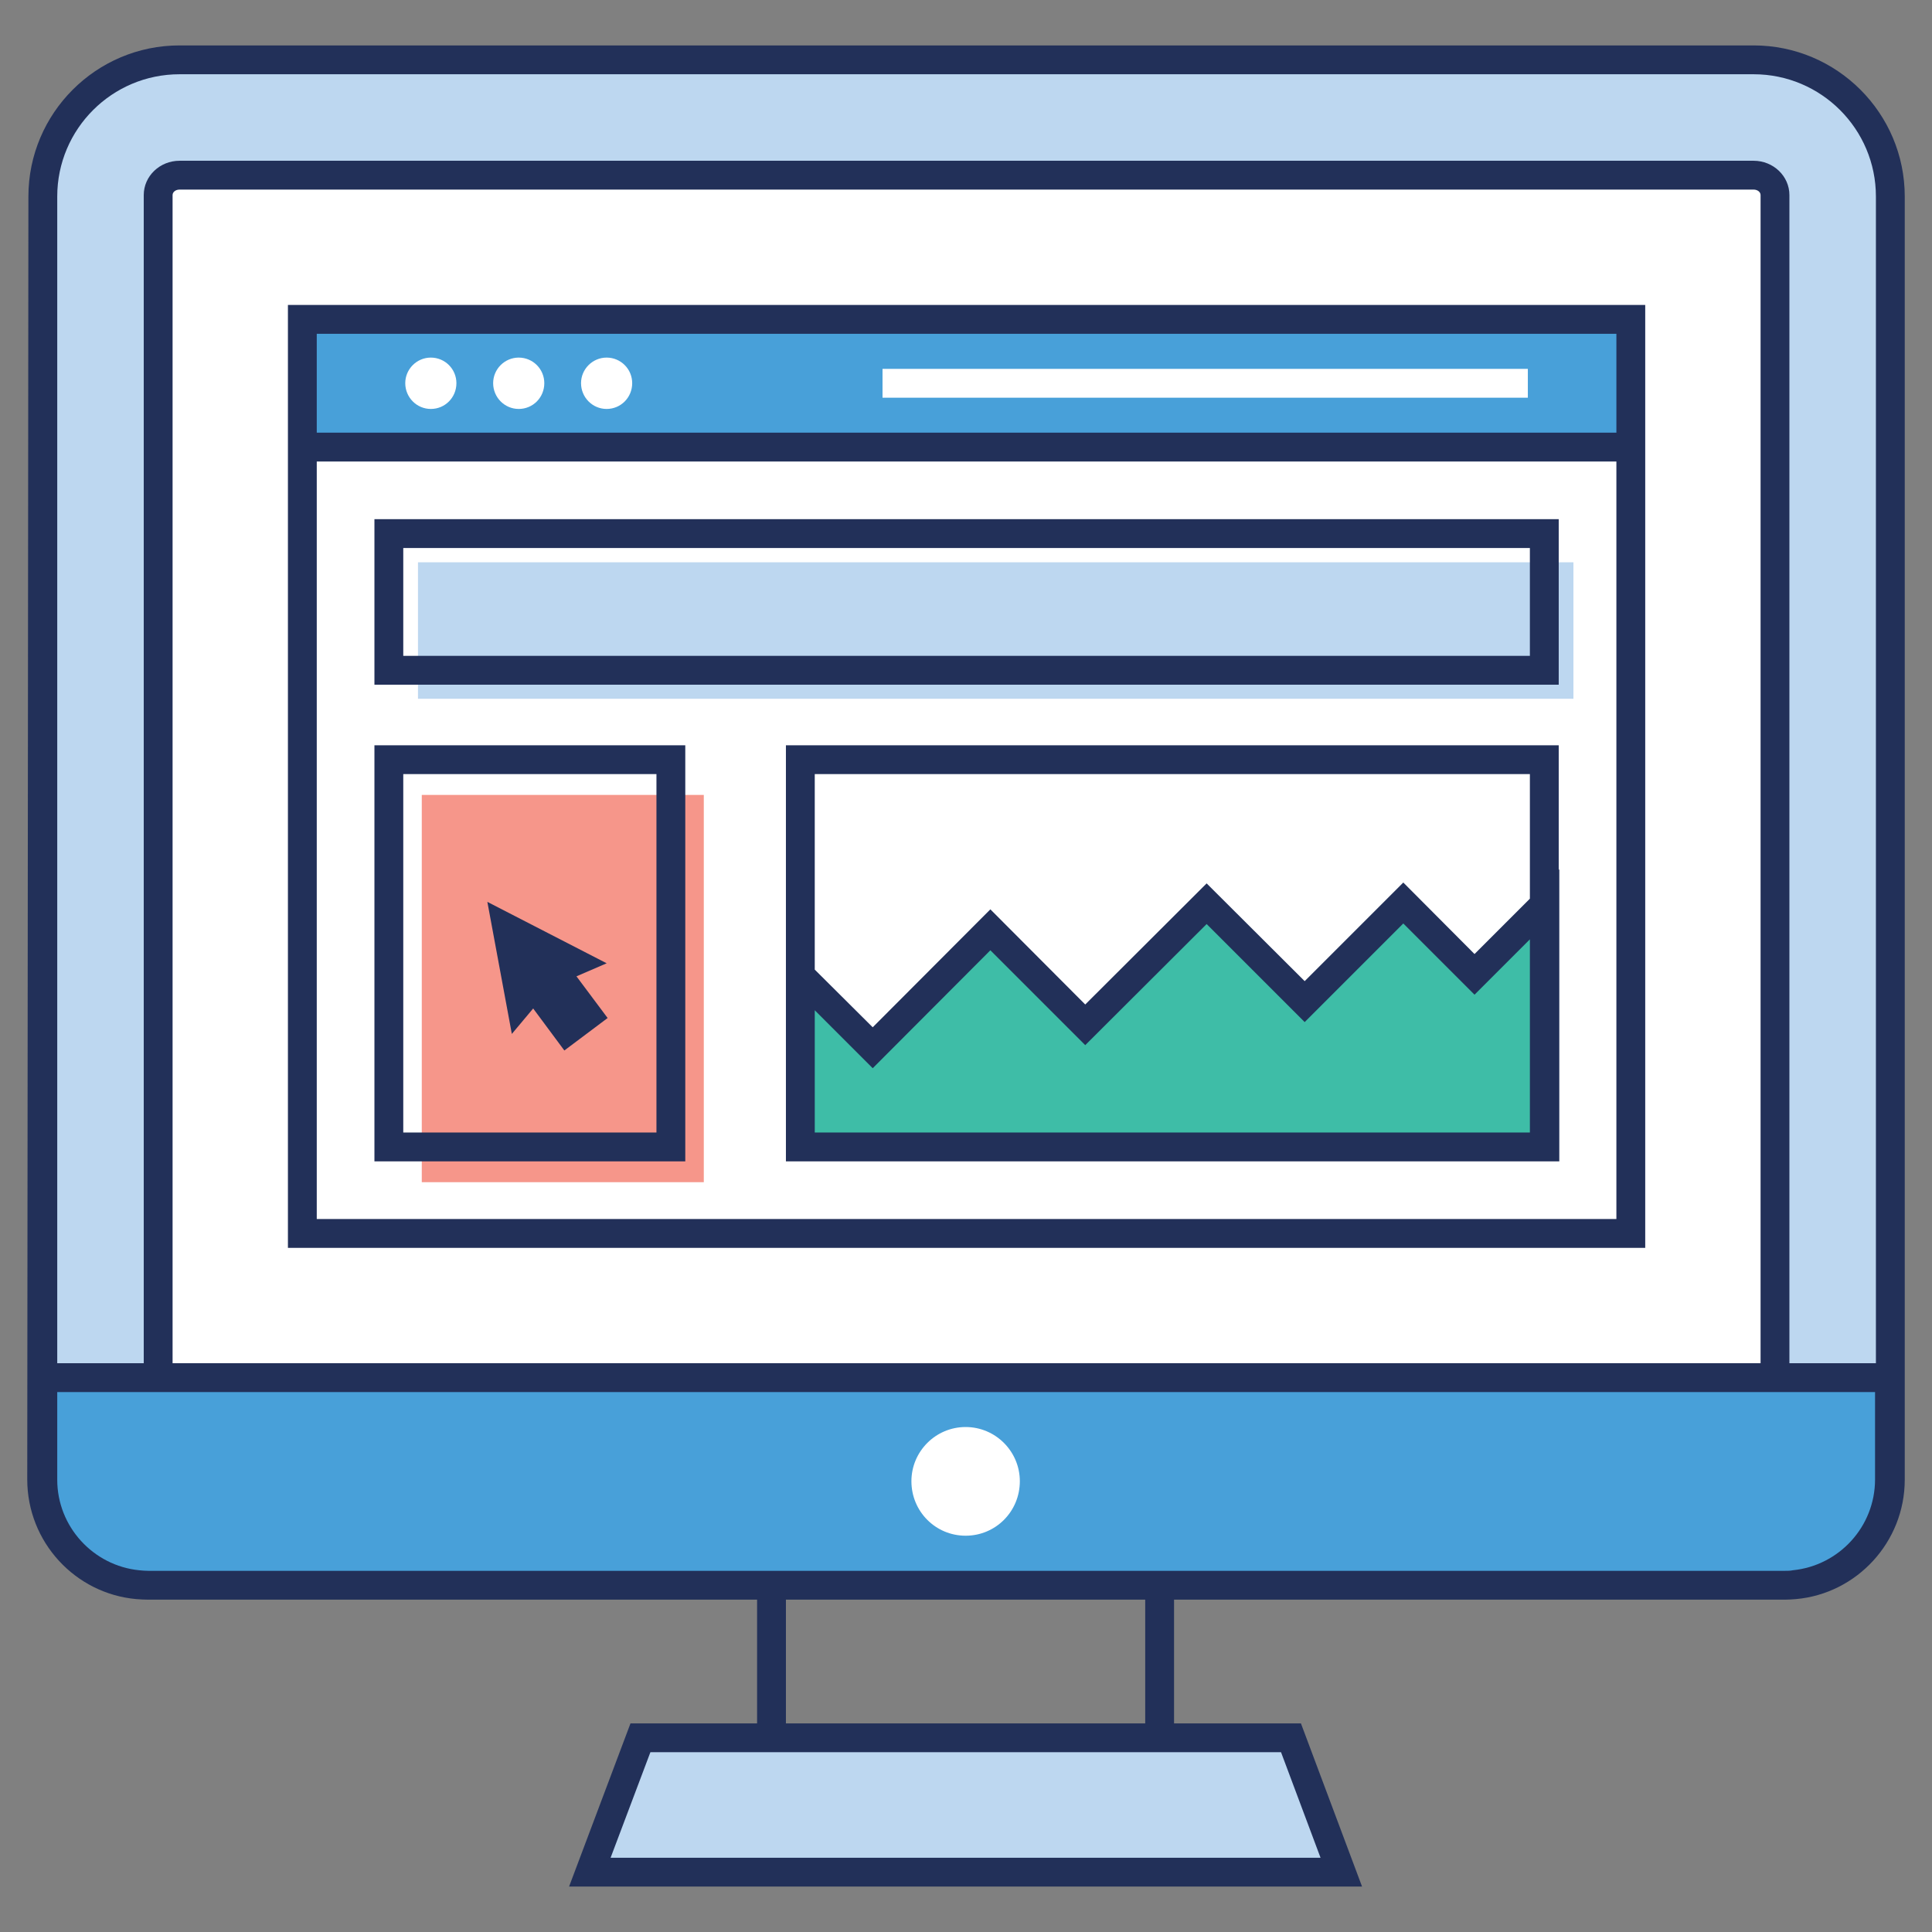 <svg xmlns="http://www.w3.org/2000/svg" enable-background="new 0 0 67 67" viewBox="0 0 67 67"><rect x="0" y="0" width="67" height="67" fill="#808080" stroke="none"/><path fill="#BDD7F0" d="M1.484,6.814v44.499c0,2.021,1.639,3.66,3.66,3.66h56.75
		c2.021,0,3.66-1.639,3.66-3.66V6.814c0-2.618-2.122-4.74-4.74-4.74H6.224
		C3.606,2.074,1.484,4.196,1.484,6.814z"/><path fill="#FFF" d="M5.484,47.777V6.761c0-0.379,0.332-0.687,0.739-0.687h54.592
		c0.407,0,0.739,0.308,0.739,0.687v41.016H5.484z"/><rect width="46.07" height="27.268" x="10.484" y="15.509" fill="#FFF"/><rect width="9.78" height="13.43" x="14.627" y="27.567" fill="#F6968A"/><rect width="25.8" height="13.431" x="27.755" y="26.347" fill="#FFF"/><rect width="40.07" height="4.733" x="14.495" y="19.5" fill="#BDD7F0"/><rect width="46.07" height="4.435" x="10.484" y="11.074" fill="#48A0D9"/><polygon fill="#BDD7F0" points="46.517 64.927 20.457 64.927 22.207 60.267 44.767 60.267"/><path fill="#48A0D9" d="M65.527,47.777v3.53c0,2.03-1.64,3.67-3.67,3.67h-56.75
		c-2.02,0-3.66-1.64-3.66-3.67v-3.53H65.527z"/><path fill="#FFF" d="M35.367 51.367c0 1.051-.839 1.89-1.88 1.89s-1.88-.839-1.88-1.89c0-1.03.839-1.879 1.88-1.879S35.367 50.337 35.367 51.367zM15.828 13.288c0 .495-.392.894-.887.894-.488 0-.887-.399-.887-.894 0-.488.399-.887.887-.887C15.436 12.402 15.828 12.801 15.828 13.288zM18.876 13.288c0 .495-.392.894-.887.894-.488 0-.887-.399-.887-.894 0-.488.399-.887.887-.887C18.484 12.402 18.876 12.801 18.876 13.288zM21.924 13.288c0 .495-.392.894-.887.894-.488 0-.887-.399-.887-.894 0-.488.399-.887.887-.887C21.532 12.402 21.924 12.801 21.924 13.288z"/><rect width="22.379" height="1" x="30.605" y="12.792" fill="#FFF"/><polygon fill="#3EBDA7" points="53.577 31.347 53.577 39.777 27.757 39.777 27.757 33.827 30.267 36.337 34.347 32.247 37.637 35.537 41.847 31.337 45.247 34.737 48.667 31.317 51.137 33.787"/><path fill="#223059" d="M23.765 25.845H12.985v14.43h10.78V25.845zM22.765 39.275h-8.78V26.845h8.78V39.275zM54.055 25.845H27.255v6.78 7.65h26.8.02v-10.13l-.02.02V25.845zM28.255 26.845h24.8v4.32l-1.92 1.92-2.47-2.48L45.245 34.025l-3.4-3.39-4.21 4.2-3.29-3.3-4.08 4.09-2.01-2V26.845zM28.255 39.275v-4.24l2.01 2.01 4.08-4.09 3.29 3.29 4.21-4.2 3.4 3.4 3.42-3.42 2.47 2.47 1.92-1.92v6.7H28.255zM54.055 18.005H12.985v5.74h41.07V18.005zM53.055 22.745H13.985v-3.74h39.07V22.745z"/><path fill="#223059" d="M9.985,43.275h47.07c0-12.219,0-20.92,0-32.7H9.985
			C9.985,22.459,9.985,31.035,9.985,43.275z M56.055,42.275H10.985V16.005h45.07V42.275z
			 M10.985,11.575h45.07v3.43H10.985V11.575z"/><path fill="#223059" d="M60.815,1.575H6.225c-2.89,0-5.24,2.35-5.24,5.24
			c-0.008,9.064,0.021-23.186-0.04,44.49c0,2.17,1.66,3.96,3.78,4.15
			c0.14,0.01,0.28,0.02,0.42,0.02H26.255v4.29h-4.39l-2.13,5.66h27.5l-2.12-5.66h-4.4v-4.29
			h21.18c0.13,0,0.26-0.01,0.39-0.02c2.11-0.19,3.77-1.98,3.77-4.14v-44.5
			C66.055,3.925,63.705,1.575,60.815,1.575z M1.985,6.815c0-2.34,1.9-4.24,4.24-4.24H60.815
			c2.34,0,4.24,1.9,4.24,4.24v40.46h-3V6.765c0-0.66-0.56-1.19-1.24-1.19H6.225
			c-0.68,0-1.24,0.53-1.24,1.19v40.51h-3V6.815z M61.055,47.275H5.985V6.765
			c0-0.11,0.11-0.19,0.24-0.19H60.815c0.13,0,0.24,0.08,0.24,0.19V47.275z M44.425,60.765
			l1.37,3.66h-24.62l1.38-3.66C33.008,60.765,34.62,60.765,44.425,60.765z M39.715,59.765H27.255v-4.29
			h12.46V59.765z M61.895,54.475c-11.788,0-44.305,0-56.75,0c-0.11,0-0.22-0.01-0.32-0.02
			c-1.59-0.16-2.84-1.51-2.84-3.14v-3.04c18.744,0,44.691,0,63.04,0v3.03
			c0,1.64-1.25,2.99-2.85,3.15C62.085,54.475,61.995,54.475,61.895,54.475z"/><polygon fill="#223059" points="18.49 34.973 19.571 36.43 21.072 35.304 19.991 33.858 21.039 33.406 16.901 31.276 17.75 35.856"/></svg>